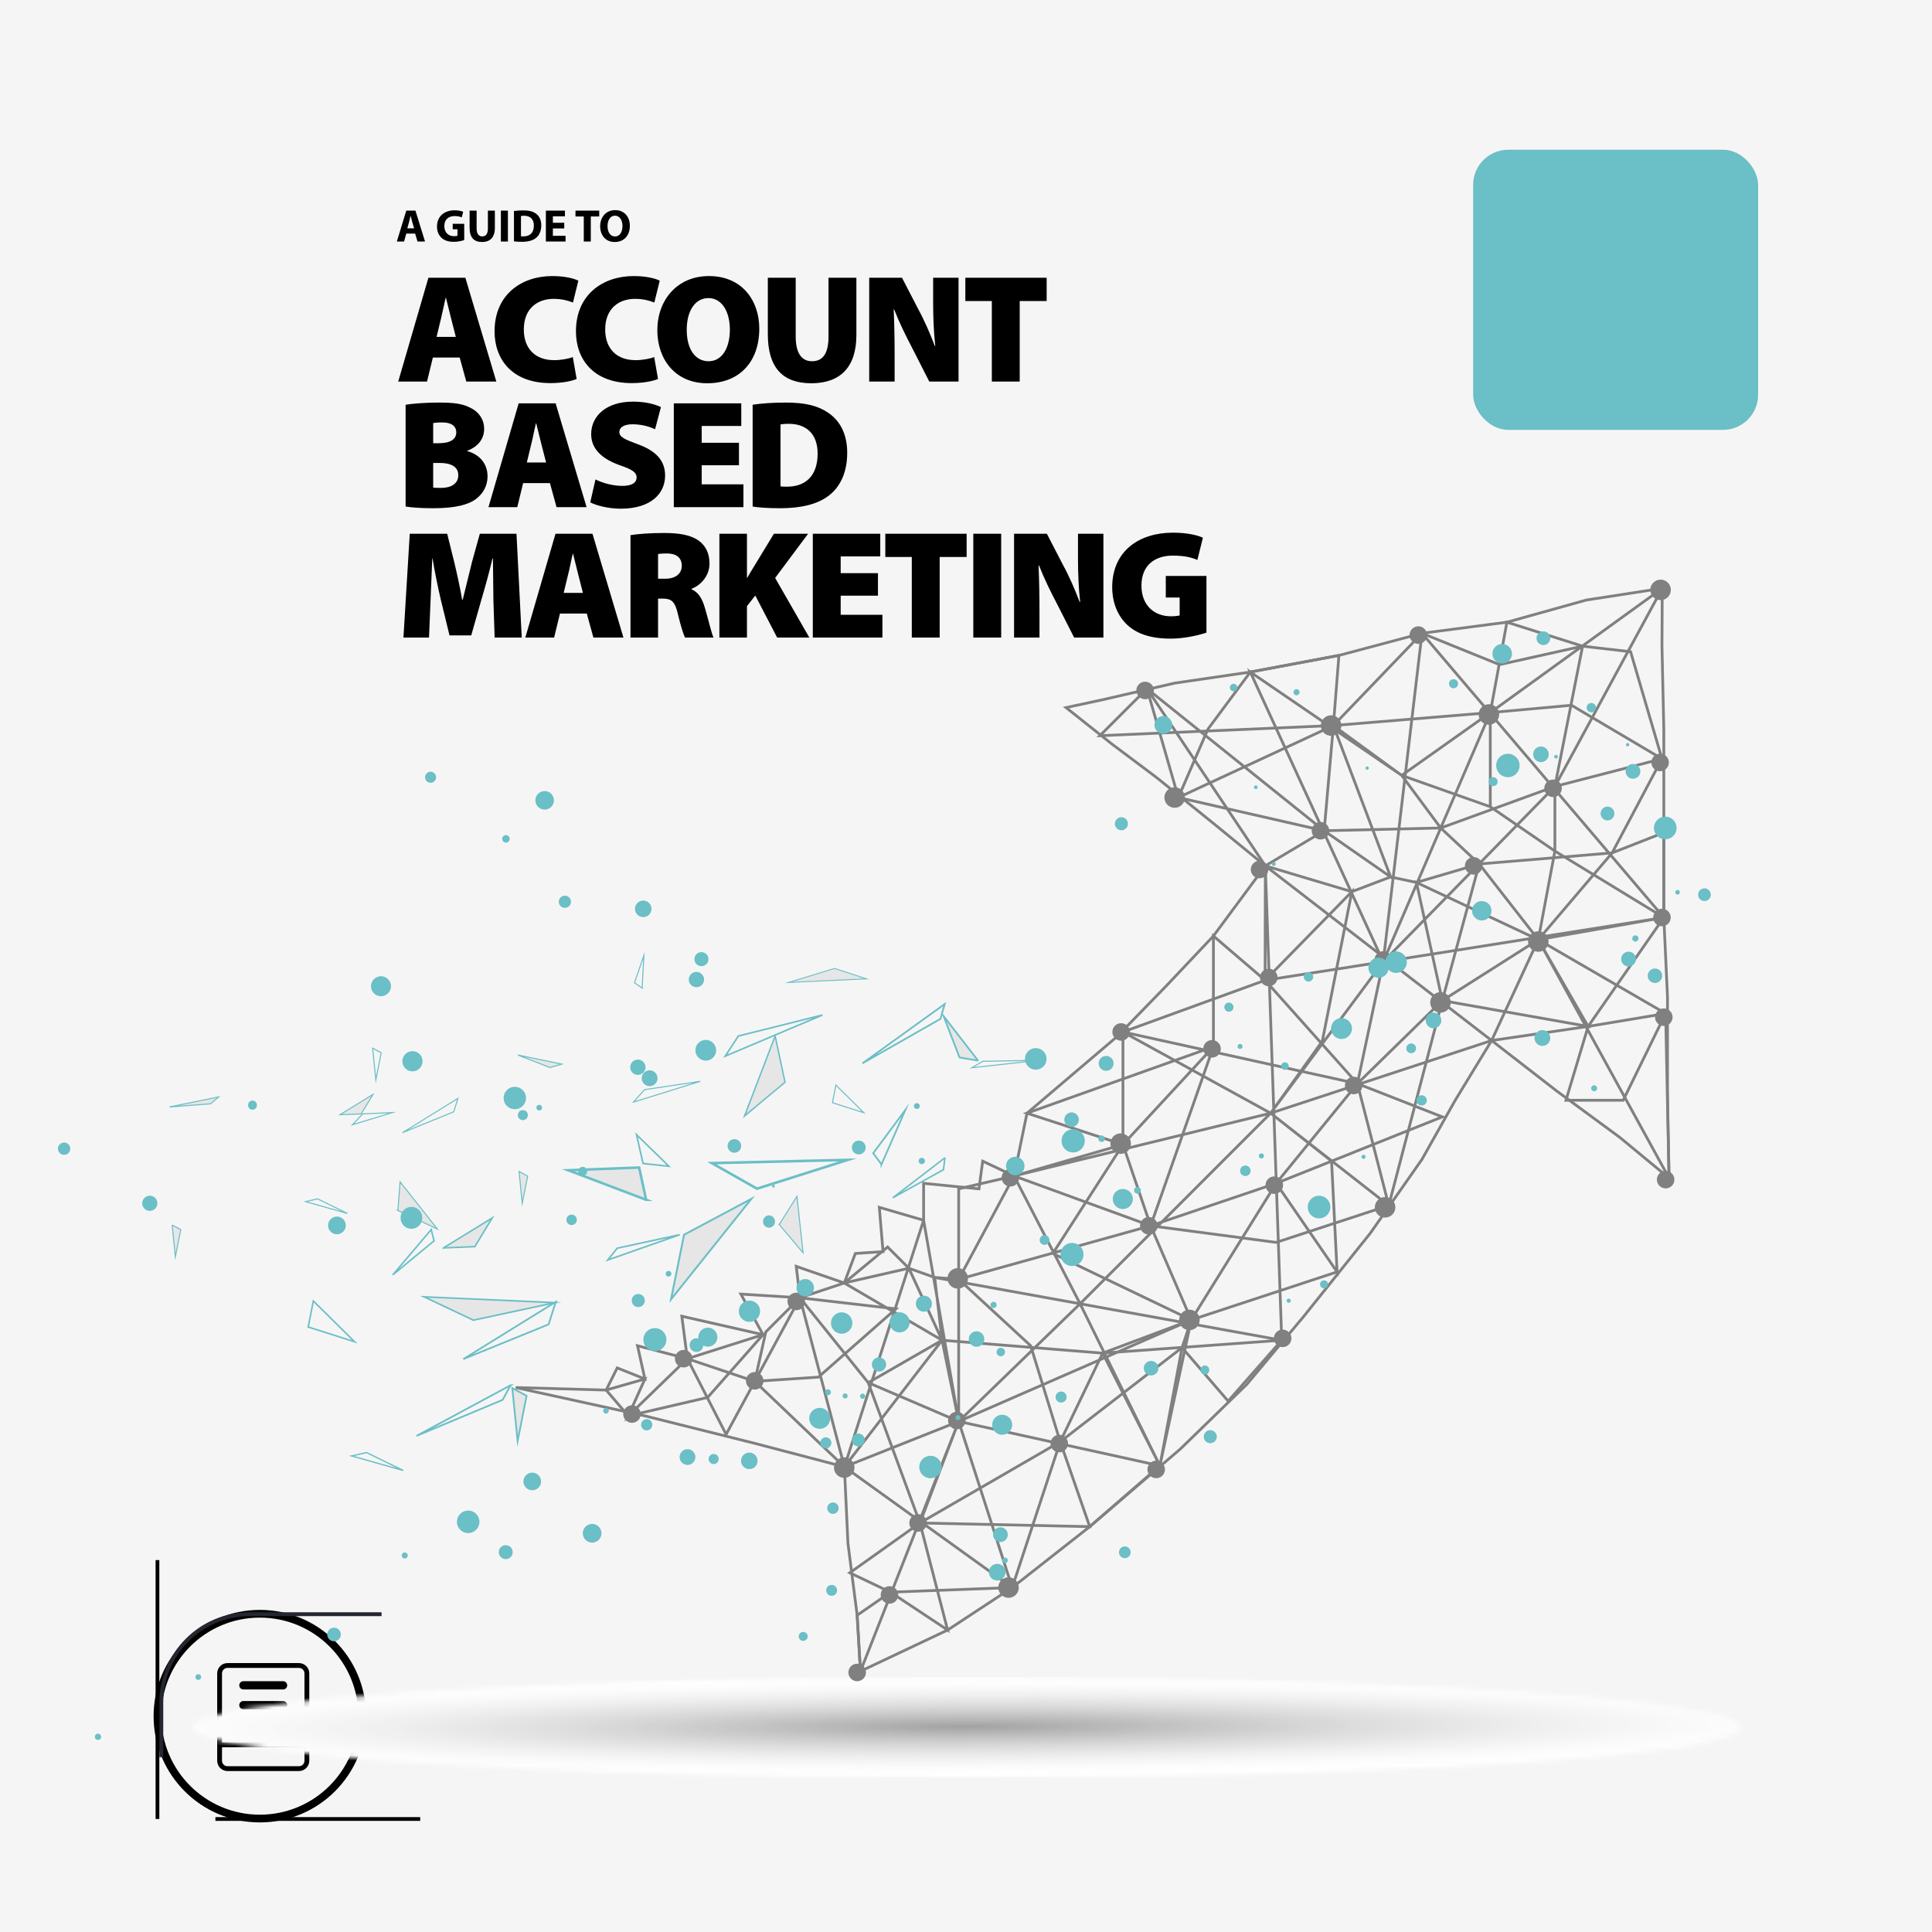 <svg xmlns="http://www.w3.org/2000/svg" xmlns:xlink="http://www.w3.org/1999/xlink" width="400" height="400" fill="none" xmlns:v="https://vecta.io/nano"><rect width="100%" height="100%" fill="#333333" stroke="none"/><style><![CDATA[.B{stroke-miterlimit:10}.C{stroke:#6bbfc6}.D{fill:#fff}.E{fill:#e6e6e6}.F{fill:#fefefe}.G{stroke-width:.361}.H{stroke-width:.218}.I{fill:#fdfdfd}.J{fill:#fcfcfc}.K{stroke-width:.332}.L{stroke-width:.321}]]></style><g style="mix-blend-mode:darken" clip-path="url(#B)"><path fill="#f6f5f5" d="M0 0h400v400H0z"/><path d="M85.947 48.359h-1.831L83.66 50h-1.499l1.954-6.395h1.897L87.996 50H86.44l-.493-1.641zm-1.622-1.082h1.414l-.398-1.357-.323-1.233h-.019l-.294 1.233-.38 1.357zm11.787-.939v3.368c-.446.152-1.29.361-2.135.361-1.167 0-2.011-.294-2.6-.863-.588-.55-.911-1.385-.901-2.325.01-2.125 1.556-3.34 3.653-3.34.825 0 1.461.161 1.774.313l-.304 1.157c-.351-.152-.788-.275-1.49-.275-1.205 0-2.116.683-2.116 2.068 0 1.319.825 2.097 2.011 2.097.332 0 .598-.038.712-.095v-1.338h-.987v-1.129h2.381zm1.116-2.732h1.452v3.681c0 1.1.417 1.66 1.157 1.66.759 0 1.176-.531 1.176-1.66v-3.681h1.442v3.586c0 1.973-.996 2.913-2.666 2.913-1.613 0-2.562-.892-2.562-2.932v-3.567zm6.476 0h1.452V50h-1.452v-6.395zm2.706 6.366v-6.281c.531-.085 1.224-.133 1.954-.133 1.215 0 2.002.218 2.619.683.664.493 1.081 1.281 1.081 2.41 0 1.224-.446 2.068-1.062 2.59-.674.56-1.699.825-2.951.825-.749 0-1.281-.047-1.641-.095zm1.451-5.246v4.184c.124.028.323.028.503.028 1.309.01 2.163-.712 2.163-2.239.01-1.328-.768-2.03-2.011-2.03-.323 0-.531.029-.655.057zm8.959 1.395v1.177h-2.353v1.518h2.628V50h-4.079v-6.395h3.947v1.186h-2.496v1.328h2.353zm4.044 3.88v-5.18h-1.717v-1.214h4.915v1.214h-1.746V50h-1.452zm6.505-6.499c1.964 0 3.036 1.471 3.036 3.235 0 2.097-1.272 3.368-3.141 3.368-1.897 0-3.007-1.433-3.007-3.254 0-1.916 1.224-3.349 3.112-3.349zm-.038 1.148c-.978 0-1.547.93-1.547 2.173 0 1.252.588 2.135 1.556 2.135.977 0 1.537-.93 1.537-2.173 0-1.148-.55-2.135-1.546-2.135z" fill="#000"/><g clip-path="url(#C)"><g stroke="#000"><circle cx="53.8" cy="355.311" r="21.2" stroke-width="1.6"/><g stroke-width=".777"><path d="M32.6 376.6V319m12 57.6h135.2"/></g></g><path d="M79 334.2H51.688c-10.1 0-18.288 8.188-18.288 18.288V363.8" stroke="#242630" stroke-width=".8"/><g stroke="#000" stroke-linejoin="round"><path d="M61.892 344.821H47.107c-.907 0-1.643.736-1.643 1.643v18.072c0 .907.735 1.642 1.643 1.642h14.786c.907 0 1.643-.735 1.643-1.642v-18.072c0-.907-.736-1.643-1.643-1.643z"/><g stroke-linecap="round"><path d="M45.464 361.25h18.071"/><g stroke-width="1.714"><path d="M50.393 348.929h8.214m-8.214 4.107h8.214m-8.214 4.107h4.929"/></g></g></g></g><path d="M95.17 74.025h-5.549L88.41 79h-5.963l6.25-21.493h7.653L102.76 79h-6.219l-1.371-4.975zm-4.783-4.273h3.986l-.989-3.859-1.052-4.241h-.064l-.957 4.273-.925 3.827zm28.206 4.177l.797 4.528c-.829.383-2.838.861-5.421.861-8.036 0-11.576-5.007-11.576-10.715 0-7.589 5.549-11.448 11.958-11.448 2.488 0 4.497.478 5.39.957l-1.117 4.528c-.956-.383-2.264-.765-3.986-.765-3.316 0-6.186 1.945-6.186 6.346 0 3.922 2.328 6.346 6.282 6.346 1.403 0 2.966-.287 3.859-.638zm16.848 0l.797 4.528c-.829.383-2.838.861-5.421.861-8.036 0-11.575-5.007-11.575-10.715 0-7.589 5.548-11.448 11.958-11.448 2.487 0 4.496.478 5.389.957l-1.116 4.528c-.956-.383-2.264-.765-3.986-.765-3.316 0-6.186 1.945-6.186 6.346 0 3.922 2.328 6.346 6.282 6.346 1.403 0 2.965-.287 3.858-.638zm11.332-16.773c6.92 0 10.428 5.134 10.428 10.874 0 6.92-4.146 11.321-10.779 11.321-6.664 0-10.331-5.007-10.331-10.97 0-6.25 4.113-11.225 10.682-11.225zm-.095 4.56c-2.743 0-4.497 2.615-4.497 6.569 0 4.018 1.754 6.505 4.528 6.505s4.401-2.711 4.401-6.569c0-3.699-1.658-6.505-4.432-6.505zm12.292-4.209h5.772v12.182c0 3.253 1.116 5.102 3.38 5.102 2.296 0 3.412-1.69 3.412-5.102V57.507h5.772V69.37c0 6.633-3.317 9.981-9.344 9.981-5.899 0-8.992-3.221-8.992-10.141V57.507zM185.223 79h-5.262V57.507h6.792l3.412 6.601c1.18 2.136 2.424 5.007 3.381 7.526h.095c-.319-2.838-.446-5.836-.446-9.056v-5.07h5.261V79h-6.058l-3.636-7.143c-1.212-2.296-2.615-5.166-3.635-7.781h-.096c.128 2.902.192 6.154.192 9.63V79zm20.124 0V62.322h-5.485v-4.815h16.837v4.815h-5.58V79h-5.772zm-121.37 25.872V83.794c1.307-.223 4.146-.446 6.792-.446 3.061 0 4.879.191 6.569 1.052 1.658.765 2.901 2.328 2.901 4.401 0 1.818-.988 3.572-3.507 4.528v.064c2.647.733 4.209 2.679 4.209 5.23 0 2.009-.957 3.604-2.392 4.688-1.626 1.212-4.305 1.913-8.897 1.913-2.615 0-4.496-.159-5.676-.351zm5.708-17.283v4.177h1.148c2.455 0 3.635-.861 3.635-2.232 0-1.276-.957-2.073-2.902-2.073-.957 0-1.499.064-1.881.128zm0 8.259v5.102c.415.064.925.064 1.658.064 1.913 0 3.54-.765 3.54-2.647 0-1.818-1.658-2.519-3.827-2.519h-1.371zm24.171 4.177h-5.549L107.096 105h-5.964l6.251-21.493h7.653l6.41 21.493h-6.219l-1.371-4.975zm-4.783-4.273h3.986l-.989-3.859-1.052-4.241h-.064c-.319 1.276-.638 3.061-.956 4.273l-.925 3.827zm13.132 8.259l1.084-4.751c1.307.67 3.444 1.339 5.58 1.339 1.978 0 2.934-.669 2.934-1.754 0-1.052-.956-1.658-3.38-2.487-3.635-1.276-6.027-3.285-6.027-6.474 0-3.795 3.189-6.728 8.61-6.728 2.583 0 4.401.478 5.836 1.116l-1.212 4.592c-.925-.415-2.519-1.02-4.688-1.02-1.754 0-2.71.638-2.71 1.594 0 1.084 1.148 1.531 3.858 2.551 3.859 1.403 5.613 3.476 5.613 6.473 0 3.699-2.902 6.856-9.184 6.856-2.583 0-5.103-.67-6.314-1.308zm30.79-12.34v4.656h-7.717v3.954h8.642V105h-14.414V83.507h13.967v4.688h-8.195v3.476h7.717zm2.83 13.201V83.794c1.85-.287 4.305-.446 6.856-.446 4.114 0 6.697.67 8.833 2.136 2.36 1.626 3.891 4.305 3.891 8.259 0 4.369-1.658 7.207-3.763 8.833-2.36 1.85-5.868 2.647-10.077 2.647-2.774 0-4.624-.159-5.74-.351zm5.772-16.996v12.819c.287.064.829.064 1.212.064 3.731.064 6.473-2.009 6.473-6.856 0-4.177-2.487-6.154-5.931-6.154-.925 0-1.467.064-1.754.128zM102.409 132l-.255-7.685-.096-8.674h-.096c-.669 2.838-1.562 6.059-2.264 8.419l-2.136 7.494h-4.496l-1.818-7.462c-.542-2.328-1.212-5.517-1.69-8.451h-.064l-.351 8.674-.319 7.685h-5.294l1.307-21.493h7.749l1.435 5.772c.574 2.392 1.212 5.261 1.658 7.876h.127l1.945-7.908 1.594-5.74h7.59L108.021 132h-5.612zm19.077-4.975h-5.549L114.725 132h-5.963l6.25-21.493h7.654L129.075 132h-6.218l-1.371-4.975zm-4.784-4.273h3.987l-.989-3.858-1.052-4.241h-.064c-.319 1.275-.638 3.061-.957 4.273l-.925 3.826zM130.536 132v-21.206c1.626-.255 4.082-.446 6.952-.446 3.284 0 5.644.446 7.27 1.658 1.371 1.052 2.137 2.583 2.137 4.687 0 2.679-2.009 4.592-3.699 5.198v.128c1.435.606 2.2 1.977 2.742 3.826.67 2.201 1.371 5.326 1.786 6.155h-5.899c-.319-.638-.861-2.296-1.499-4.943-.574-2.583-1.371-3.125-3.157-3.125h-.925V132h-5.708zm5.708-17.284v5.103h1.499c2.168 0 3.412-1.085 3.412-2.679 0-1.626-1.052-2.519-2.966-2.551-1.084 0-1.658.064-1.945.127zM148.942 132v-21.493h5.708v9.12h.064c.446-.797.924-1.594 1.403-2.36l4.113-6.76h7.08l-6.825 9.152 7.08 12.341H160.9l-4.528-8.706-1.722 2.201V132h-5.708zm32.829-13.329v4.655h-7.717v3.954h8.641V132h-14.413v-21.493h13.967v4.688h-8.195v3.476h7.717zM188.778 132v-16.678h-5.484v-4.815h16.837v4.815h-5.581V132h-5.772zm12.734-21.493h5.772V132h-5.772v-21.493zM215.214 132h-5.261v-21.493h6.792l3.412 6.601c1.18 2.137 2.423 5.006 3.38 7.526h.096c-.319-2.838-.447-5.836-.447-9.057v-5.07h5.262V132h-6.059l-3.635-7.143c-1.212-2.296-2.615-5.166-3.635-7.781h-.096c.127 2.902.191 6.155.191 9.63V132zm34.57-12.755v11.735c-1.594.542-4.592 1.243-7.398 1.243-4.241 0-7.111-1.052-9.057-2.902-2.009-1.913-3.061-4.687-3.061-7.781.032-7.461 5.581-11.256 12.564-11.256 2.902 0 5.103.51 6.219 1.052l-1.148 4.592c-1.212-.51-2.647-.893-5.103-.893-3.539 0-6.473 1.85-6.473 6.218 0 4.018 2.583 6.346 6.123 6.346.765 0 1.53-.095 1.785-.191v-3.699h-2.87v-4.464h8.419z" fill="#000"/><rect x="305" y="31" width="59" height="58" rx="7.268" fill="#6bbfc6"/><g style="mix-blend-mode:multiply"><mask id="A" maskUnits="userSpaceOnUse" x="39" y="347" width="322" height="22"><path d="M200.177 368.013c88.523 0 160.285-4.654 160.285-10.393s-71.762-10.393-160.285-10.393S39.891 351.88 39.891 357.62s71.762 10.393 160.286 10.393z" class="D"/></mask><g mask="url(#A)"><path d="M360.464 347.227H39.898v20.78h320.567v-20.78z" class="D"/><path d="M361.037 356.851v5.159h1.909l-2.305.218-4.878.43-22.901 1.588c-33.942 1.954-80.84 3.25-132.65 3.422-51.805.166-98.713-.82-132.667-2.557l-22.913-1.439-4.878-.395-2.304-.206h1.88v-10.158h-1.909l2.304-.218 4.878-.43c6.741-.568 14.417-1.095 22.901-1.582 33.942-1.955 80.839-3.251 132.65-3.423 51.804-.166 98.713.82 132.666 2.557l22.913 1.439 4.879.395 2.304.207h-1.88v4.999-.006z" class="D"/><path d="M361.037 356.857v4.884h2.35l-9.292.86-22.655 1.57c-33.581 1.938-79.974 3.216-131.222 3.383s-97.647-.814-131.24-2.528l-22.666-1.422-9.298-.803h2.316v-9.624h-2.35l9.292-.866 22.655-1.571c33.58-1.937 79.973-3.216 131.222-3.382s97.647.814 131.239 2.528l22.667 1.422 9.298.802h-2.316v4.741.006z" class="D"/><path d="M361.038 356.862v4.833h.573l-9.195.854-22.408 1.553c-33.214 1.915-79.102 3.182-129.795 3.348s-96.586-.802-129.812-2.505l-22.42-1.404-9.195-.791h.545v-9.522h-.573l9.195-.854 22.408-1.554c33.214-1.914 79.103-3.181 129.795-3.347s96.586.802 129.812 2.505l22.42 1.404 9.195.791h-.545v4.689z" class="D"/><path d="M361.037 356.869v4.339h2.809l-4.007.441-9.092.843-22.167 1.536c-32.847 1.892-78.237 3.148-128.368 3.308s-95.526-.797-128.39-2.476l-22.173-1.388-9.097-.785-4.013-.413h2.78v-8.564H36.51l4.007-.441 9.092-.843 22.167-1.536c32.847-1.892 78.237-3.148 128.367-3.308s95.527.797 128.391 2.476l22.173 1.388 9.098.785 4.012.413h-2.78v4.225z" class="D"/><path d="M361.037 356.874v4.294h.992l-3.961.435-8.988.837-21.921 1.519c-32.486 1.875-77.366 3.113-126.941 3.274s-94.465-.786-126.963-2.448l-21.927-1.376-8.994-.774-3.967-.407h.963v-8.467h-.992l3.961-.435 8.989-.837 21.921-1.519c32.486-1.875 77.365-3.113 126.94-3.274s94.465.786 126.963 2.448l21.926 1.376 8.995.774 3.967.407h-.964v4.179-.006z" class="D"/><path d="M361.037 356.885v3.806h2.723c-8.977 1.187-21.973 2.27-38.035 3.193-32.119 1.852-76.494 3.079-125.519 3.239-49.018.161-93.405-.779-125.535-2.419-16.062-.82-29.069-1.817-38.052-2.946h2.7v-7.521h-2.723c8.977-1.187 21.973-2.27 38.035-3.193 32.119-1.852 76.494-3.079 125.518-3.239s93.405.779 125.536 2.419c16.062.82 29.069 1.817 38.052 2.946h-2.7v3.715z" class="F"/><path d="M361.036 356.891v3.761h.866c-8.88 1.169-21.726 2.241-37.6 3.158-31.752 1.829-75.628 3.044-124.091 3.199s-92.344-.768-124.108-2.39c-15.885-.814-28.737-1.8-37.622-2.912h.843v-7.435h-.866c8.88-1.17 21.726-2.242 37.599-3.159 31.753-1.829 75.629-3.044 124.091-3.199s92.345.768 124.109 2.391c15.884.814 28.737 1.8 37.622 2.912h-.843v3.674z" class="F"/><path d="M361.037 356.896v3.279h2.115l-3.107.441c-8.776 1.158-21.474 2.219-37.169 3.119-31.391 1.811-74.757 3.009-122.664 3.164s-91.284-.762-122.681-2.368c-15.701-.802-28.405-1.777-37.187-2.877l-3.107-.419h2.092v-6.489h-2.115l3.107-.441c8.776-1.158 21.474-2.219 37.169-3.119 31.391-1.811 74.758-3.009 122.664-3.164s91.284.757 122.681 2.367c15.701.803 28.404 1.777 37.186 2.878l3.107.419h-2.092v3.21z" class="F"/><path d="M361.037 356.903v2.797h2.912l-5.761.878c-8.673 1.146-21.227 2.189-36.74 3.084-31.024 1.788-73.886 2.975-121.236 3.124-47.35.155-90.218-.751-121.253-2.339-15.518-.791-28.078-1.76-36.757-2.843a127.68 127.68 0 0 1-5.767-.837h2.895v-5.549h-2.912c1.668-.298 3.594-.591 5.761-.877 8.673-1.147 21.227-2.19 36.74-3.084 31.024-1.789 73.886-2.976 121.236-3.125s90.218.751 121.253 2.339c15.518.791 28.078 1.76 36.757 2.843 2.173.27 4.099.551 5.767.837h-2.895v2.752z" class="F"/><path d="M361.037 356.908v2.769h.986l-5.699.866c-8.57 1.129-20.975 2.167-36.303 3.049-30.658 1.766-73.021 2.936-119.809 3.09s-89.157-.739-119.826-2.31c-15.334-.785-27.745-1.737-36.327-2.815-2.144-.269-4.047-.544-5.698-.831h.969v-5.48h-.986c1.651-.292 3.554-.585 5.698-.866 8.57-1.129 20.975-2.166 36.304-3.049 30.657-1.766 73.02-2.935 119.809-3.09 46.794-.155 89.157.739 119.826 2.31 15.334.785 27.745 1.737 36.326 2.815 2.144.269 4.047.544 5.698.831h-.968v2.717-.006z" class="I"/><path d="M361.037 356.915v1.845h3.181c-2.23.602-5.515 1.181-9.751 1.743-8.467 1.118-20.728 2.138-35.874 3.01-30.296 1.748-72.149 2.9-118.387 3.055-46.238.149-88.097-.734-118.404-2.281-15.151-.774-27.418-1.714-35.891-2.781-4.236-.533-7.527-1.095-9.762-1.679h3.17v-3.669h-3.181c2.23-.602 5.515-1.181 9.751-1.743 8.467-1.118 20.729-2.138 35.874-3.009 30.297-1.749 72.15-2.901 118.388-3.056 46.238-.149 88.097.734 118.404 2.282 15.151.774 27.419 1.714 35.891 2.78 4.237.533 7.527 1.095 9.763 1.68h-3.17v1.823z" class="I"/><path d="M361.038 356.92v1.823h1.203c-2.201.59-5.451 1.169-9.63 1.72-8.37 1.106-20.477 2.115-35.438 2.975-29.93 1.725-71.278 2.866-116.96 3.015-45.677.149-87.037-.722-116.977-2.253-14.968-.768-27.086-1.697-35.461-2.746-4.185-.527-7.441-1.077-9.642-1.656h1.192v-3.629h-1.204c2.201-.59 5.452-1.169 9.631-1.72 8.369-1.106 20.476-2.115 35.438-2.975 29.929-1.725 71.278-2.866 116.96-3.015 45.676-.149 87.036.722 116.977 2.253 14.967.768 27.086 1.697 35.461 2.746 4.185.527 7.441 1.077 9.642 1.656h-1.192v1.8.006z" class="I"/><path d="M363.576 356.932c.017 4.907-73.13 9.126-163.37 9.418s-163.41-3.451-163.428-8.358 73.13-9.126 163.37-9.418 163.41 3.451 163.428 8.358z" class="J"/><path d="M361.563 356.937c.018 4.85-72.223 9.017-161.352 9.304-89.128.292-161.392-3.405-161.409-8.255s72.223-9.017 161.352-9.304c89.129-.292 161.392 3.405 161.409 8.255z" class="J"/><path d="M200.222 366.114c88.014-.292 159.35-4.409 159.334-9.196s-71.378-8.431-159.391-8.139-159.349 4.409-159.333 9.196 71.378 8.431 159.391 8.139z" class="J"/><path d="M200.223 366.005c86.902-.288 157.338-4.353 157.322-9.08s-70.477-8.325-157.379-8.037-157.337 4.354-157.321 9.081 70.476 8.325 157.378 8.036z" fill="#fbfbfb"/><path d="M200.222 365.896c85.788-.285 155.32-4.298 155.304-8.965s-69.572-8.219-155.36-7.934-155.319 4.298-155.304 8.964 69.573 8.219 155.36 7.935z" fill="#fbfbfb"/><path d="M200.221 365.787c84.673-.281 153.302-4.242 153.287-8.849s-68.669-8.113-153.342-7.832-153.302 4.243-153.287 8.849 68.669 8.113 153.342 7.832z" fill="#fafafa"/><path d="M200.222 365.679c83.559-.277 151.285-4.188 151.27-8.734s-67.766-8.007-151.324-7.73-151.285 4.187-151.27 8.734 67.765 8.007 151.324 7.73z" fill="#fafafa"/><path d="M200.221 365.569c82.445-.273 149.267-4.132 149.252-8.618s-66.861-7.901-149.306-7.628-149.266 4.132-149.251 8.618 66.861 7.901 149.305 7.628z" fill="#f9f9f9"/><path d="M200.221 365.461c81.33-.269 147.249-4.076 147.235-8.502s-65.958-7.795-147.288-7.525-147.249 4.076-147.234 8.502 65.957 7.795 147.287 7.525z" fill="#f9f9f9"/><path d="M345.422 356.989c.011 4.362-65.001 8.111-145.216 8.375s-145.255-3.067-145.266-7.429 65-8.112 145.216-8.375 145.255 3.066 145.267 7.429z" fill="#f8f8f8"/><path d="M200.22 365.237c79.101-.263 143.214-3.963 143.2-8.266s-64.15-7.577-143.251-7.315-143.214 3.963-143.2 8.265 64.15 7.578 143.251 7.316z" fill="#f7f7f7"/><path d="M200.22 365.129c77.987-.259 141.196-3.907 141.182-8.15s-63.246-7.472-141.233-7.213-141.196 3.907-141.182 8.15 63.247 7.472 141.233 7.213z" fill="#f7f7f7"/><path d="M200.219 365.019c76.873-.255 139.179-3.852 139.165-8.035s-62.343-7.366-139.215-7.111-139.178 3.852-139.164 8.035 62.342 7.365 139.214 7.111z" fill="#f6f6f6"/><path d="M200.219 364.911c75.758-.251 137.161-3.797 137.147-7.919s-61.438-7.26-137.196-7.008-137.161 3.796-137.147 7.918 61.438 7.26 137.196 7.009z" fill="#f5f5f5"/><path d="M200.218 364.801c74.647-.247 135.149-3.741 135.136-7.803s-60.538-7.154-135.185-6.906-135.148 3.741-135.135 7.803 60.538 7.154 135.184 6.906z" fill="#f5f5f5"/><path d="M333.321 357.029c.011 4.001-59.584 7.435-133.114 7.675s-133.149-2.809-133.166-6.81 59.583-7.435 133.114-7.676 133.148 2.809 133.166 6.811z" fill="#f4f4f4"/><path d="M331.302 357.034c.012 3.939-58.683 7.326-131.102 7.562s-131.13-2.769-131.147-6.707c-.011-3.939 58.683-7.327 131.102-7.562s131.13 2.769 131.147 6.707z" fill="#f3f3f3"/><path d="M200.218 364.469c71.304-.237 129.096-3.572 129.083-7.45s-57.826-6.831-129.129-6.595-129.096 3.573-129.083 7.451 57.826 6.83 129.129 6.594z" fill="#f3f3f3"/><path d="M200.218 364.359c70.189-.232 127.078-3.516 127.066-7.334s-56.923-6.725-127.112-6.492-127.078 3.516-127.065 7.334 56.922 6.725 127.111 6.492z" fill="#f2f2f2"/><path d="M200.218 364.252c69.075-.229 125.061-3.461 125.048-7.219s-56.018-6.619-125.093-6.39-125.06 3.461-125.048 7.219 56.019 6.619 125.093 6.39z" fill="#f1f1f1"/><path d="M323.231 357.058c.011 3.697-55.072 6.873-123.031 7.096s-123.064-2.596-123.076-6.294 55.072-6.873 123.031-7.097 123.064 2.597 123.076 6.295z" fill="#f0f0f0"/><path d="M321.219 357.068c.011 3.635-54.167 6.759-121.013 6.977s-121.047-2.557-121.058-6.191 54.167-6.759 121.013-6.977 121.047 2.557 121.059 6.191z" fill="#f0f0f0"/><path d="M200.215 363.924c65.732-.218 119.008-3.295 118.996-6.872s-53.307-6.301-119.039-6.083-119.007 3.294-118.995 6.872 53.307 6.301 119.038 6.083z" fill="#efefef"/><path d="M317.182 357.08c.012 3.514-52.36 6.535-116.982 6.748-64.617.212-117.012-2.471-117.023-5.985s52.36-6.535 116.983-6.747c64.616-.212 117.011 2.47 117.022 5.984z" fill="#eee"/><path d="M315.165 357.086c.012 3.457-51.46 6.421-114.965 6.627s-114.993-2.425-115.005-5.882 51.461-6.42 114.965-6.626 114.994 2.425 115.005 5.881z" fill="#ededed"/><path d="M313.147 357.092c.012 3.394-50.555 6.311-112.947 6.512s-112.976-2.385-112.987-5.778 50.555-6.312 112.947-6.512 112.976 2.384 112.987 5.778z" fill="#ececec"/><path d="M200.215 363.482c61.277-.203 110.943-3.071 110.932-6.404s-49.695-5.872-110.972-5.669-110.942 3.071-110.931 6.405 49.694 5.871 110.971 5.668z" fill="#ebebeb"/><path d="M200.213 363.373c60.163-.199 108.925-3.015 108.914-6.288s-48.791-5.766-108.953-5.566-108.925 3.015-108.914 6.288 48.791 5.766 108.953 5.566z" fill="#eaeaea"/><path d="M307.094 357.114c.011 3.211-47.849 5.974-106.9 6.163-59.05.195-106.922-2.259-106.933-5.469s47.849-5.973 106.899-6.162c59.05-.195 106.922 2.258 106.934 5.468z" fill="#e9e9e9"/><path d="M305.077 357.12c.011 3.153-46.944 5.859-104.882 6.048s-104.904-2.213-104.916-5.366 46.944-5.858 104.882-6.047 104.904 2.212 104.916 5.365z" fill="#e8e8e8"/><path d="M303.059 357.127c.011 3.09-46.044 5.75-102.864 5.933s-102.887-2.173-102.898-5.262 46.043-5.75 102.864-5.933 102.886 2.172 102.898 5.262z" fill="#e7e7e7"/><path d="M301.04 357.131c.012 3.033-45.137 5.635-100.845 5.813s-100.869-2.127-100.88-5.159 45.138-5.635 100.846-5.813 100.869 2.127 100.88 5.159z" class="E"/><path d="M299.029 357.138c.012 2.97-44.237 5.52-98.828 5.698s-98.856-2.086-98.862-5.056c-.012-2.969 44.237-5.52 98.828-5.698s98.856 2.087 98.862 5.056z" fill="#e5e5e5"/><path d="M297.01 357.144c.012 2.912-43.337 5.411-96.81 5.583s-96.839-2.04-96.845-4.953 43.332-5.411 96.811-5.583 96.838 2.041 96.844 4.953z" fill="#e4e4e4"/><path d="M294.993 357.148c.012 2.849-42.432 5.297-94.792 5.469s-94.821-2.001-94.827-4.85 42.432-5.296 94.792-5.468 94.821 2 94.827 4.849z" fill="#e3e3e3"/><path d="M200.211 362.497c51.251-.17 92.79-2.569 92.78-5.358s-41.563-4.913-92.813-4.743-92.79 2.569-92.78 5.358 41.563 4.913 92.813 4.743z" fill="#e2e2e2"/><path d="M290.957 357.166c.011 2.728-40.626 5.073-90.763 5.233s-90.785-1.914-90.791-4.643c-.011-2.729 40.626-5.073 90.763-5.234s90.785 1.915 90.791 4.644z" fill="#e1e1e1"/><path d="M288.939 357.172c.011 2.666-39.726 4.959-88.745 5.119s-88.767-1.874-88.773-4.54c-.012-2.666 39.726-4.959 88.744-5.119s88.768 1.874 88.774 4.54z" fill="#e0e0e0"/><path d="M286.922 357.178c.005 2.608-38.821 4.844-86.727 4.999s-86.75-1.829-86.756-4.437 38.821-4.844 86.727-4.999 86.75 1.829 86.756 4.437z" fill="#dfdfdf"/><path d="M284.903 357.184c.006 2.545-37.92 4.735-84.709 4.884-46.794.155-84.731-1.788-84.743-4.333s37.921-4.736 84.709-4.885c46.794-.154 84.732 1.789 84.738 4.334h.005z" fill="#dedede"/><path d="M282.886 357.189c.006 2.482-37.014 4.62-82.691 4.769s-82.714-1.742-82.725-4.23 37.014-4.621 82.691-4.77 82.714 1.749 82.725 4.231z" fill="#ddd"/><path d="M280.867 357.196c.006 2.425-36.115 4.505-80.679 4.655-44.564.143-80.696-1.703-80.708-4.128-.005-2.425 36.115-4.506 80.679-4.655 44.565-.143 80.697 1.703 80.708 4.128z" fill="#dcdcdc"/><path d="M278.856 357.206c.006 2.362-35.209 4.397-78.661 4.534-43.453.144-78.679-1.662-78.69-4.024-.006-2.362 35.209-4.397 78.661-4.534 43.452-.144 78.678 1.662 78.69 4.024z" fill="#dadada"/><path d="M276.839 357.213c.005 2.304-34.309 4.282-76.644 4.42s-76.66-1.617-76.672-3.922c-.005-2.304 34.309-4.282 76.644-4.419s76.66 1.616 76.672 3.921z" fill="#d9d9d9"/><path d="M274.82 357.219c.005 2.241-33.404 4.167-74.626 4.305-41.222.131-74.642-1.577-74.654-3.818-.006-2.242 33.403-4.168 74.625-4.305s74.643 1.576 74.655 3.818z" fill="#d8d8d8"/><path d="M272.802 357.224c.006 2.184-32.503 4.059-72.607 4.185-40.11.131-72.625-1.531-72.636-3.715s32.503-4.059 72.607-4.185c40.11-.132 72.625 1.531 72.636 3.715z" fill="#d7d7d7"/><path d="M270.785 357.23c.006 2.121-31.597 3.944-70.589 4.07s-70.613-1.491-70.619-3.612 31.598-3.944 70.59-4.07 70.613 1.491 70.618 3.612z" fill="#d6d6d6"/><path d="M268.766 357.235c.006 2.057-30.697 3.829-68.577 3.955s-68.595-1.45-68.601-3.508 30.697-3.83 68.578-3.956c37.88-.12 68.594 1.451 68.6 3.509z" fill="#d4d4d4"/><path d="M266.749 357.241c.006 2-29.792 3.72-66.56 3.841s-66.577-1.405-66.583-3.405 29.792-3.721 66.56-3.841 66.577 1.404 66.583 3.405z" fill="#d3d3d3"/><path d="M264.731 357.252c.006 1.938-28.892 3.606-64.542 3.721s-64.559-1.364-64.565-3.302 28.892-3.606 64.542-3.72 64.559 1.364 64.565 3.301z" fill="#d2d2d2"/><path d="M262.714 357.259c.006 1.88-27.986 3.491-62.524 3.606s-62.542-1.319-62.547-3.199 27.986-3.491 62.524-3.606 62.541 1.319 62.547 3.199z" fill="#d0d0d0"/><path d="M260.696 357.264c.006 1.817-27.086 3.382-60.507 3.491s-60.523-1.279-60.529-3.096 27.086-3.382 60.507-3.491 60.523 1.278 60.529 3.096z" fill="#cfcfcf"/><path d="M258.683 357.269c0 1.76-26.181 3.268-58.489 3.371s-58.506-1.232-58.511-2.992 26.18-3.268 58.488-3.371 58.506 1.233 58.512 2.992z" fill="#cecece"/><path d="M200.205 360.519c31.194-.103 56.478-1.563 56.472-3.259s-25.298-2.989-56.492-2.886-56.477 1.563-56.472 3.26 25.298 2.989 56.492 2.885z" fill="#ccc"/><path d="M254.648 357.282c0 1.633-24.374 3.044-54.458 3.141s-54.47-1.152-54.476-2.786 24.374-3.044 54.458-3.141 54.47 1.152 54.476 2.786z" fill="#cbcbcb"/><path d="M252.629 357.286c0 1.577-23.474 2.93-52.441 3.027s-52.452-1.106-52.458-2.683c0-1.576 23.475-2.929 52.441-3.026 28.966-.092 52.452 1.106 52.458 2.682z" fill="#cacaca"/><path d="M200.203 360.193c27.854-.093 50.43-1.397 50.425-2.913s-22.589-2.671-50.443-2.579-50.43 1.397-50.425 2.913 22.589 2.671 50.443 2.579z" fill="#c8c8c8"/><path d="M248.594 357.304c0 1.456-21.669 2.706-48.405 2.792s-48.417-1.02-48.422-2.476 21.668-2.706 48.405-2.792 48.416 1.02 48.422 2.476z" fill="#c7c7c7"/><path d="M246.577 357.31c0 1.393-20.763 2.591-46.387 2.677s-46.399-.98-46.405-2.373 20.763-2.592 46.387-2.678 46.399.981 46.405 2.374z" fill="#c5c5c5"/><path d="M244.558 357.316c0 1.335-19.863 2.476-44.37 2.556s-44.381-.934-44.386-2.27 19.863-2.476 44.369-2.557c24.512-.08 44.381.935 44.387 2.271z" fill="#c4c4c4"/><path d="M242.541 357.322c0 1.273-18.958 2.368-42.358 2.442-23.394.075-42.369-.894-42.369-2.167s18.958-2.367 42.358-2.442c23.394-.074 42.369.895 42.369 2.167z" fill="#c2c2c2"/><path d="M240.522 357.327c0 1.209-18.057 2.253-40.339 2.327s-40.351-.854-40.351-2.064 18.057-2.252 40.34-2.327 40.35.854 40.35 2.064z" fill="#c1c1c1"/><path d="M238.511 357.332c0 1.153-17.151 2.139-38.321 2.207s-38.334-.808-38.334-1.96 17.152-2.138 38.322-2.213c21.17-.069 38.333.808 38.333 1.961v.005z" fill="#bfbfbf"/><path d="M200.201 359.424c20.053-.067 36.307-1.006 36.303-2.098s-16.263-1.924-36.316-1.858-36.306 1.006-36.303 2.099 16.263 1.923 36.316 1.857z" fill="#bebebe"/><path d="M234.474 357.349c0 1.032-15.346 1.915-34.286 1.978s-34.297-.722-34.297-1.754 15.345-1.915 34.286-1.978 34.297.723 34.297 1.754z" fill="#bcbcbc"/><path d="M232.457 357.355c0 .969-14.446 1.806-32.268 1.863-17.828.058-32.28-.682-32.28-1.651s14.446-1.805 32.268-1.863c17.828-.057 32.28.682 32.28 1.651z" fill="#bbb"/><path d="M230.44 357.362c0 .911-13.54 1.691-30.256 1.743-16.711.051-30.262-.637-30.262-1.548s13.54-1.691 30.256-1.743c16.71-.051 30.262.637 30.262 1.548z" fill="#b9b9b9"/><path d="M200.199 358.983c15.599-.052 28.242-.782 28.239-1.63s-12.65-1.494-28.249-1.443-28.241.782-28.239 1.63 12.651 1.495 28.249 1.443z" fill="#b8b8b8"/><path d="M226.403 357.372c0 .786-11.734 1.468-26.22 1.514s-26.226-.557-26.232-1.342c0-.785 11.735-1.467 26.221-1.513s26.226.556 26.231 1.341z" fill="#b6b6b6"/><path d="M224.385 357.38c0 .728-10.834 1.352-24.202 1.393s-24.209-.511-24.214-1.239 10.834-1.353 24.202-1.393c13.368-.046 24.209.511 24.214 1.239z" fill="#b5b5b5"/><path d="M222.367 357.391c0 .665-9.928 1.238-22.185 1.279s-22.19-.471-22.196-1.136c0-.664 9.929-1.238 22.185-1.278s22.19.47 22.196 1.135z" fill="#b3b3b3"/><path d="M220.35 357.396c0 .608-9.029 1.129-20.167 1.164s-20.172-.425-20.178-1.032c0-.608 9.029-1.129 20.167-1.164s20.172.424 20.178 1.032z" fill="#b1b1b1"/><path d="M218.339 357.401c0 .545-8.123 1.015-18.155 1.049-10.026.035-18.155-.384-18.161-.928 0-.545 8.123-1.015 18.155-1.049s18.155.384 18.161.928z" fill="#b0b0b0"/><path d="M216.32 357.408c0 .487-7.223.9-16.137.929s-16.137-.338-16.143-.826c0-.487 7.223-.9 16.137-.928s16.137.338 16.143.825z" fill="#aeaeae"/><path d="M214.303 357.413c0 .424-6.318.791-14.12.814-7.796.023-14.124-.298-14.124-.722s6.317-.791 14.119-.814c7.796-.023 14.125.298 14.125.722z" fill="#acacac"/><path d="M212.284 357.419c0 .361-5.417.677-12.101.7s-12.107-.258-12.107-.619 5.417-.677 12.101-.7 12.107.258 12.107.619z" fill="#ababab"/><path d="M210.266 357.43c0 .304-4.511.562-10.083.579s-10.089-.212-10.089-.516 4.511-.562 10.083-.579 10.089.212 10.089.516z" fill="#a9a9a9"/><path d="M208.249 357.435c0 .241-3.611.453-8.065.465s-8.072-.172-8.072-.413 3.612-.453 8.066-.464c4.454-.018 8.071.172 8.071.412z" fill="#a7a7a7"/><path d="M206.23 357.442c0 .184-2.706.338-6.053.35-3.342.011-6.054-.126-6.054-.31s2.706-.338 6.054-.349 6.053.126 6.053.309z" fill="#a6a6a6"/><path d="M204.213 357.448c0 .12-1.806.223-4.036.235-2.23.006-4.035-.086-4.035-.207s1.805-.223 4.035-.235c2.23-.005 4.036.086 4.036.207z" fill="#a4a4a4"/><path d="M202.195 357.453c0 .063-.9.114-2.018.114s-2.018-.04-2.018-.103.9-.114 2.018-.114 2.018.04 2.018.103z" fill="#a2a2a2"/></g></g><g class="B C E"><path d="M98.002 273.328l-10.204-4.833 27.126 1.204-16.922 3.629z" class="K"/><path d="M172.799 200.491l6.587 2.167-16.131.751 9.544-2.918z" stroke-width=".195"/><path d="M133.772 248.402l-16.148-6.117 14.704-.561 1.444 6.678z" stroke-width=".522"/></g><g class="K B C"><path d="M138.491 241.462l-6.701-6.535 1.341 5.962 5.36.573zm11.66-22.8l20.144-8.518-17.432 4.351-2.712 4.167z"/></g><path d="M182.504 241.071l4.953-11.293-6.673 8.989 1.72 2.304z" class="B C G"/><path d="M125.827 260.871l14.916-5.245-12.95 2.797-1.966 2.448z" class="B C K"/><g class="G B C"><path d="M202.5 219.597l-7.137-9.224 3.291 8.564 3.846.66z" class="E"/><path d="M195.593 207.874l-17.037 12.273 16.16-9.2.877-3.073z"/></g><path d="M156.732 246.104l18.785-5.961-28.129.67 9.344 5.291z" stroke-width=".539" class="B C"/><g class="E B C"><path d="M141.627 255.637l13.936-7.429-16.63 20.809 2.694-13.38z" stroke-width=".396"/><path d="M91.8 258.372l10.1-6.208-3.588 5.939-6.512.269z" class="L"/></g><path d="M115.067 269.538l-19.146 11.849 17.673-7.194 1.473-4.655z" class="B C G"/><path d="M72.802 301.434l10.691 3.015-7.601-3.709-3.09.694z" stroke-width=".269" class="B C"/><g class="L B C"><path d="M89.278 254.564l-7.974 9.402 8.559-7.063-.585-2.339zm106.365-14.863l-10.8 8.284 10.49-5.813.31-2.471z"/></g><g class="G B C"><path d="M106.062 287.39l1.106 10.977 1.857-9.384-2.963-1.593z" class="E"/><path d="M105.724 286.793l-19.491 10.49 17.834-7.458 1.657-3.032z"/></g><path d="M63.808 274.737l9.619 3.067-8.553-8.45-1.066 5.383z" class="B C L"/><g class="E H B C"><path d="M82.375 250.611l.459-5.927 7.727 9.773-8.186-3.846zm78.954 2.917l3.669-5.841 1.267 11.688-4.936-5.847zm-90.957-22.734l6.85-4.208-2.436 4.03-4.414.178z"/></g><path d="M72.969 232.869l8.272-2.522-6.145.275-2.127 2.247zm21.852-5.47l-11.482 7.103 10.599-4.311.883-2.792zm-31.57 21.382l8.69 2.454-6.18-3.021-2.511.567zm13.896-31.775l.665 6.581 1.118-5.63-1.783-.951z" class="B C H"/><g class="E B C"><path d="M107.461 242.544l.665 6.587 1.118-5.63-1.783-.957zm-71.817 11.082l.665 6.581 1.112-5.629-1.777-.952z" class="H"/><path d="M162.533 224.063l-8.387 6.993 6.335-16.555 2.052 9.562z" stroke-width=".298"/></g><g class="H B C"><path d="M131.136 228.185l13.849-4.305-11.528 1.72-2.321 2.585zm1.811-23.624l.361-6.724-1.949 5.635 1.588 1.089z"/><g class="E"><path d="M116.323 220.315l-9.132-1.892 6.667 2.597 2.465-.705zm-71.031 6.786l-10.192 2.08 8.478-.642 1.714-1.438z"/></g><path d="M201.215 221.065l13.827-1.542-11.557.207-2.27 1.335zm-28.874 7.239l6.518 2.081-5.796-5.727-.722 3.646z"/></g><g stroke="gray" stroke-width=".573" class="B"><path d="M251.226 170.471l-11.849-9.551-9.172-6.879-9.499-7.544 7.59-1.628 14.905-3.439 15.667-2.293 18.344-3.44 17.197-4.586 17.582-2.293 16.435-4.586 15.724-2.43-.058 11.981.384 17.197v21.405 17.576l.763 16.435v20.253l.321 17.26-10.255-8.467-12.996-9.556-13.483-10.456-7.538 12.365-6.879 12.233-10.697 15.283-13.758 17.198-11.849 14.142-13.758 13.374-18.728 16.051-16.051 12.611-13.374 8.794-18.045 8.535-.683-11.597-1.909-14.904-.733-15.816-18.373-4.821-22.93-5.732-26.748-5.87 18.723.521 2.293-4.586 5.732 2.293-1.53-6.879 10.318 2.677-1.146-8.793 16.813 3.823-4.586-8.409 12.233.768-.768-6.501 9.94 3.44 2.293-6.111 5.733-.384-.769-9.172 9.172 2.677v-7.647l11.465 1.146.768-5.732 6.495 3.061 2.677-12.996 18.534-15.764 10.318-10.605 9.745-10.318 10.749-14.521-10.749-8.793z"/><path d="M178.148 346.016l20.339-51.724 11.081 34.395-34.745-24.988 23.664-9.407-7.263-41.652-16.401 51.059-9.201-35.008-9.355 17.306-5.933 10.972-8.026-15.667-12.227 11.844 3.44-7.642-8.026 2.293 4.586 5.349 16.429-3.818 11.465-12.996-15.667 4.97 13.959 4.695 18.556 17.702 20.224-26.22-20.253-11.849-9.172 3.061-7.073 7.068-2.282 10.238 13.173-.877 16.051-14.136-19.869-2.293 14.137 17.576 15.288-8.788-6.879-14.905-4.396-4.397-8.978 7.453 13.374-3.056 5.349 1.909 30.107 5.446 41.744 7.55-3.394-98.215 46.852 36.166-45.751 15.042-39.451 39.457-13.672-26.461 53.123-12.996-30.577-16.813v23.308l5.732 16.819 8.41 19.491-48.153 21.015 41.658 9.172-16.521-33.535-25.137 24.363v-48.153l11.465-2.671-11.465 21.399 39.743-11.081 25.991 3.44 23.308-7.647-24.454-19.107 23.308-31.339 8.025-68.022 50.068 58.85-58.093 9.172 35.541-36.304 22.225-41.027-35.599 25.739-10.261 23.887-11.906 27.705-27.516-59.996 31.34 21.399 18.343-12.995 3.44-18.723 15.667 4.965-5.733 29.046 22.168-5.732-10.319 19.49-27.516 2.293-7.968-7.452 23.635-8.599v13.374l-3.439 18.344 27.074 49.362-.705-34.074-16.051 2.678 15.673-22.552-22.552-13.758-13.374-9.172v-19.49l16.814-1.525 18.728 11.081-6.495-22.168-9.94-1.146-17.198 3.823-16.051-6.495-18.344 19.107 14.143 10.318 8.082 10.892-24.133.573-12.182 7.263 17.914 5.349 8.026-3.056 5.348 1.147 12.995-3.824 12.228 15.667-9.659 20.883 19.977-2.917-4.586 15.282h11.849l8.788-17.96-26.369-15.288 15.288-17.96 10.703-4.202v17.576l-25.991 4.586-19.869 12.611 30.187 5.355-10.318-17.966-25.223-11.843 5.354 24.454-11.087 42.421-6.494-25.223 5.348-25.223-24.455 3.823-29.43 10.703 48.537 10.697-19.107-21.4-10.702-9.171v22.929l-18.728 20.253-19.869-6.495 38.597-13.758-12.996 37.072 25.991-8.793 16.814-20.637 17.581 6.879-34.395 13.758 12.612 18.344-1.147-22.93-11.465 4.586-17.581 28.284-6.495 30.187-11.849-23.308 37.072-2.677-11.087 12.611-9.55-11.081-25.223 19.491-9.94 30.187-25.2.957-8.427-4.012 14.52-10.319-10.702-29.046 18.728 8.025-3.44-16.813 33.249 2.677-8.788 18.344 6.111 17.576 14.526-12.612 4.586-24.455 1.909-5.732-8.41-19.491-28.278-10.318 22.546-6.501-14.521 22.552 28.663 13.758 30.193-9.94-1.147-22.93-12.611-9.935 10.696-14.904 6.117-30.955-17.96 18.343.046-23.692-24.506-36.688 36.688 29.425 1.908-21.783 11.85 31.339-13.758-9.556-30.193-6.879-6.495-22.546-9.746 9.745 48.342-2.103 1.147-14.521-18.344 3.44-8.788 11.843-6.116 14.142 32.101-14.904 32.486-2.677v19.49l-18.343-6.495 8.082 10.892 7.968 7.452-7.641 28.278-17.581 17.198-16.814 20.637-17.581 28.284-18.344 6.879-8.788 18.344-6.117-19.875-14.904-13.758-4.97-.384 1.53 12.996 3.44 16.813-8.026 21.021 29.047-16.813 6.111 17.576-35.158-.763 5.733 22.168-11.826-7.837-6.902 4.775.682 11.597z"/></g><g fill="gray"><path d="M248.382 273.276c0 1.175-.951 2.127-2.126 2.127s-2.127-.952-2.127-2.127.951-2.127 2.127-2.127 2.126.952 2.126 2.127z"/><use xlink:href="#D"/><path d="M210.932 328.685c0 1.175-.951 2.127-2.127 2.127s-2.126-.952-2.126-2.127.951-2.126 2.126-2.126 2.127.951 2.127 2.126z"/><use xlink:href="#E"/><path d="M310.391 147.924c0 1.175-.951 2.126-2.127 2.126s-2.126-.951-2.126-2.126.951-2.127 2.126-2.127 2.127.951 2.127 2.127zm35.541-25.797c0 1.175-.951 2.127-2.127 2.127s-2.126-.952-2.126-2.127.951-2.127 2.126-2.127 2.127.952 2.127 2.127zm-68.216 28.089c0 1.175-.951 2.126-2.126 2.126s-2.127-.951-2.127-2.126.951-2.127 2.127-2.127 2.126.951 2.126 2.127zm-32.388 14.904c0 1.175-.952 2.127-2.127 2.127s-2.127-.952-2.127-2.127.952-2.127 2.127-2.127 2.127.952 2.127 2.127zm-11.18 71.656c0 1.175-.952 2.127-2.127 2.127s-2.126-.952-2.126-2.127.951-2.127 2.126-2.127 2.127.952 2.127 2.127zm-33.729 27.901c0 1.175-.952 2.126-2.127 2.126s-2.127-.951-2.127-2.126.952-2.127 2.127-2.127 2.127.951 2.127 2.127zm88.475-14.715c0 1.175-.951 2.126-2.127 2.126s-2.126-.951-2.126-2.126.951-2.127 2.126-2.127 2.127.952 2.127 2.127zm31.718-55.033c0 1.176-.952 2.127-2.127 2.127s-2.127-.951-2.127-2.127.952-2.126 2.127-2.126 2.127.951 2.127 2.126z"/><use xlink:href="#F"/><path d="M280.271 226.551a1.811 1.811 0 1 0 0-3.623 1.811 1.811 0 1 0 0 3.623zm64.205-14.143a1.811 1.811 0 1 0 0-3.623 1.811 1.811 0 1 0 0 3.623zm-39.365-31.335a1.811 1.811 0 1 0 0-3.623 1.811 1.811 0 1 0 0 3.623zm16.435-16.05a1.811 1.811 0 1 0 0-3.623 1.811 1.811 0 1 0 0 3.623zm-27.9-31.723a1.811 1.811 0 1 0 0-3.623 1.811 1.811 0 1 0 0 3.623zm-56.562 11.464a1.811 1.811 0 1 0 0-3.623 1.811 1.811 0 1 0 0 3.623zm-4.965 70.705a1.811 1.811 0 1 0 0-3.623 1.811 1.811 0 1 0 0 3.623zm54.264-14.906a1.811 1.811 0 1 0 0-3.623 1.811 1.811 0 1 0 0 3.623zm-25.602-18.726a1.811 1.811 0 1 0 0-3.623 1.811 1.811 0 1 0 0 3.623zm3.056 65.349a1.811 1.811 0 1 0 0-3.623 1.811 1.811 0 1 0 0 3.623zm-24.46 58.856a1.811 1.811 0 1 0 0-3.623 1.811 1.811 0 1 0 0 3.623zm-49.3 11.081a1.811 1.811 0 1 0 0-3.623 1.811 1.811 0 1 0 0 3.623zm-12.61 30.955a1.811 1.811 0 1 0 0-3.623 1.811 1.811 0 1 0 0 3.623zm-35.921-64.965a1.811 1.811 0 1 0 0-3.623 1.811 1.811 0 1 0 0 3.623zm-10.702 11.464a1.811 1.811 0 1 0 0-3.623 1.811 1.811 0 1 0 0 3.623zm34.01-23.314a1.811 1.811 0 1 0 0-3.623 1.811 1.811 0 1 0 0 3.623zm44.336-25.607a1.811 1.811 0 1 0 0-3.623 1.811 1.811 0 1 0 0 3.623zm64.203-71.846a1.811 1.811 0 1 0 0-3.622 1.811 1.811 0 1 0 0 3.622zm70.315-14.141a1.811 1.811 0 1 0 0-3.623c-1 0-1.812.811-1.812 1.811s.812 1.812 1.812 1.812zm1.146 86.371a1.811 1.811 0 1 0 0-3.623 1.811 1.811 0 1 0 0 3.623zm-93.915-27.086a1.811 1.811 0 1 0 0-3.623 1.811 1.811 0 1 0 0 3.623zm11.752-14.761a1.811 1.811 0 1 0 0-3.623 1.811 1.811 0 1 0 0 3.623zm-24.839 51.403a1.811 1.811 0 1 0 0-3.623 1.811 1.811 0 1 0 0 3.623zm-81.596 32.102a1.811 1.811 0 1 0 0-3.623 1.811 1.811 0 1 0 0 3.623zm41.847 8.214a1.811 1.811 0 1 0 0-3.623 1.811 1.811 0 1 0 0 3.623zM344.092 191.77a1.811 1.811 0 1 0 0-3.623 1.811 1.811 0 1 0 0 3.623zM219.313 300.688a1.811 1.811 0 1 0 0-3.623 1.811 1.811 0 1 0 0 3.623zm46.245-21.783a1.811 1.811 0 1 0 0-3.623 1.811 1.811 0 1 0 0 3.623z"/></g><g fill="#6bbfc6"><path d="M89.148 162.066a1.141 1.141 0 1 0 0-2.282 1.141 1.141 0 1 0 0 2.282zm23.617 5.548c1.058 0 1.915-.857 1.915-1.914s-.857-1.915-1.915-1.915-1.914.857-1.914 1.915.857 1.914 1.914 1.914zm-8.014 6.84c.428 0 .774-.346.774-.774s-.346-.774-.774-.774-.773.347-.773.774.346.774.773.774zm12.204 13.506a1.261 1.261 0 1 0 0-2.522 1.261 1.261 0 1 0 0 2.522zm16.224 1.915a1.71 1.71 0 0 0 1.708-1.709 1.71 1.71 0 0 0-1.708-1.708 1.71 1.71 0 0 0-1.708 1.708 1.71 1.71 0 0 0 1.708 1.709zm12.044 10.156a1.45 1.45 0 1 0 0-2.9 1.45 1.45 0 1 0 0 2.9zm.545 2.775a1.58 1.58 0 0 1-1.582 1.582c-.872 0-1.582-.711-1.582-1.582s.71-1.582 1.582-1.582 1.582.71 1.582 1.582zm2.499 14.642c0 1.186-.963 2.144-2.144 2.144a2.15 2.15 0 0 1-2.144-2.144 2.15 2.15 0 0 1 2.144-2.144 2.15 2.15 0 0 1 2.144 2.144zm3.783 21.21c.776 0 1.404-.629 1.404-1.405s-.628-1.404-1.404-1.404-1.404.628-1.404 1.404.628 1.405 1.404 1.405zm27.178-1.078a1.43 1.43 0 0 1-1.428 1.427 1.43 1.43 0 0 1-1.427-1.427 1.43 1.43 0 0 1 1.427-1.428 1.43 1.43 0 0 1 1.428 1.428zm10.594-7.98a.6.6 0 0 0 .602-.602c0-.332-.27-.602-.602-.602a.602.602 0 1 0 0 1.204zm1.679 10.771c0 .361-.292.654-.653.654s-.654-.293-.654-.654.293-.653.654-.653.653.292.653.653zm20.609 1.038a1.91 1.91 0 0 1-1.909 1.909 1.91 1.91 0 0 1-1.909-1.909 1.91 1.91 0 0 1 1.909-1.909 1.91 1.91 0 0 1 1.909 1.909zm2.333-19.948a2.23 2.23 0 1 0 0-4.46 2.23 2.23 0 1 0 0 4.46zm14.296 14.296a.671.671 0 1 1-1.342 0 .671.671 0 1 1 1.342 0zm-215.466 3.336c.703 0 1.273-.57 1.273-1.273s-.57-1.272-1.273-1.272-1.273.57-1.273 1.272.57 1.273 1.273 1.273zm19.307 10.033c0 .865-.699 1.564-1.565 1.564s-1.565-.699-1.565-1.564.699-1.565 1.565-1.565 1.565.699 1.565 1.565zm20.613-20.318a.912.912 0 1 1-1.823 0 .912.912 0 1 1 1.823 0zm16.567 26.731a1.83 1.83 0 0 0 1.829-1.829 1.83 1.83 0 0 0-1.829-1.828 1.83 1.83 0 0 0-1.829 1.828 1.83 1.83 0 0 0 1.829 1.829zm15.421-1.133a2.24 2.24 0 0 0 2.241-2.242 2.242 2.242 0 1 0-4.483 0 2.24 2.24 0 0 0 2.241 2.242zm24.11-23.533c0 .573-.464 1.037-1.038 1.037s-1.037-.464-1.037-1.037a1.04 1.04 0 0 1 1.037-1.038 1.04 1.04 0 0 1 1.038 1.038zm2.942-1.541a.59.59 0 1 1-1.181 0 .59.59 0 1 1 1.181 0zm7.193 23.22c0 .596-.482 1.078-1.078 1.078s-1.077-.482-1.077-1.078.481-1.077 1.077-1.077 1.078.481 1.078 1.077zm2.145-10.047a.922.922 0 1 1-1.845 0 .922.922 0 1 1 1.845 0zm17.426 21.21c0 .321-.258.584-.585.584a.584.584 0 1 1 0-1.169.58.58 0 0 1 .585.585zm21.412-18.121c0 .161-.132.292-.292.292s-.293-.131-.293-.292.132-.292.293-.292.292.132.292.292zm8.111 21.026c0 .998-.809 1.806-1.806 1.806s-1.806-.808-1.806-1.806.808-1.806 1.806-1.806 1.806.809 1.806 1.806zm-8.072-13.717a1.233 1.233 0 1 1-2.465 0 1.233 1.233 0 1 1 2.465 0zm-3.078 18.574a2.201 2.201 0 1 1-4.402 0c0-1.216.986-2.202 2.201-2.202s2.201.986 2.201 2.202zm-23.869-2.213c0 .745-.608 1.353-1.353 1.353s-1.353-.608-1.353-1.353.608-1.353 1.353-1.353 1.353.608 1.353 1.353zm4.471 8.093c0 1.319-1.067 2.385-2.385 2.385s-2.385-1.066-2.385-2.385a2.38 2.38 0 0 1 2.385-2.384c1.319 0 2.385 1.066 2.385 2.384z"/><use xlink:href="#G"/><path d="M126.042 292.085c0 .321-.258.579-.579.579s-.579-.258-.579-.579.258-.579.579-.579.579.258.579.579zm-15.844 16.456c1.007 0 1.823-.816 1.823-1.823a1.82 1.82 0 0 0-1.823-1.822c-1.007 0-1.823.816-1.823 1.822s.816 1.823 1.823 1.823zm-5.487 14.253a1.44 1.44 0 0 0 1.439-1.439 1.44 1.44 0 0 0-1.439-1.439 1.44 1.44 0 0 0-1.439 1.439 1.44 1.44 0 0 0 1.439 1.439zm-5.452-7.718a2.33 2.33 0 0 1-2.327 2.328 2.33 2.33 0 0 1-2.327-2.328 2.33 2.33 0 0 1 2.327-2.327 2.33 2.33 0 0 1 2.327 2.327zm-14.834 6.972c0 .344-.281.625-.625.625s-.625-.281-.625-.625.281-.625.625-.625.625.281.625.625zm-15.266 17.759c.776 0 1.404-.629 1.404-1.404s-.629-1.405-1.404-1.405-1.404.629-1.404 1.405.629 1.404 1.404 1.404zm-27.511 7.407c0 .333-.269.597-.596.597a.6.6 0 0 1-.596-.597.6.6 0 0 1 .596-.596.6.6 0 0 1 .596.596zM20.937 359.59c0 .356-.287.648-.648.648s-.648-.287-.648-.648.287-.648.648-.648.648.287.648.648zm60.008-155.402c0 1.14-.923 2.063-2.064 2.063s-2.064-.923-2.064-2.063.923-2.064 2.064-2.064 2.064.923 2.064 2.064zm6.54 15.535c0 1.153-.934 2.087-2.087 2.087s-2.087-.934-2.087-2.087.934-2.086 2.087-2.086 2.087.934 2.087 2.086zm19.101 9.923c1.279 0 2.316-1.036 2.316-2.315s-1.037-2.316-2.316-2.316-2.315 1.037-2.315 2.316 1.036 2.315 2.315 2.315zm25.476-7.102c.873 0 1.582-.708 1.582-1.582s-.709-1.582-1.582-1.582-1.583.708-1.583 1.582.709 1.582 1.583 1.582zm4.07.693c0 .9-.728 1.634-1.634 1.634a1.633 1.633 0 1 1 0-3.267 1.63 1.63 0 0 1 1.634 1.633zm35.282 65.631c.339 0 .614-.274.614-.613s-.275-.613-.614-.613-.613.274-.613.613.274.613.613.613zm5.057-14.95c0 1.221-.991 2.213-2.212 2.213s-2.213-.992-2.213-2.213.992-2.213 2.213-2.213 2.212.992 2.212 2.213zm2.138 15.691a.54.54 0 0 0 .539-.539.54.54 0 0 0-.539-.539.54.54 0 0 0-.539.539.54.54 0 0 0 .539.539zm14.337-19.698c0 .918-.745 1.663-1.662 1.663s-1.663-.745-1.663-1.663.745-1.662 1.663-1.662 1.662.745 1.662 1.662zm5.388 24.111c.285 0 .516-.231.516-.516s-.231-.516-.516-.516-.516.231-.516.516.231.516.516.516zm-3.365 9.711a2.32 2.32 0 0 1-2.321 2.321c-1.284 0-2.322-1.043-2.322-2.321s1.038-2.322 2.322-2.322 2.321 1.043 2.321 2.322zm13.215 21.766a1.72 1.72 0 0 1-3.44 0 1.72 1.72 0 0 1 3.44 0zm-.104-1.875a.58.58 0 0 0 .579-.579.58.58 0 0 0-.579-.579.58.58 0 0 0-.579.579.58.58 0 0 0 .579.579zm-.952-4.367c.843 0 1.525-.683 1.525-1.525s-.682-1.525-1.525-1.525-1.524.683-1.524 1.525.682 1.525 1.524 1.525zm26.966 2.131a1.21 1.21 0 0 1-1.21 1.21c-.67 0-1.209-.539-1.209-1.21s.539-1.209 1.209-1.209 1.21.539 1.21 1.209zm17.828-23.938c0 .745-.602 1.347-1.347 1.347s-1.347-.602-1.347-1.347.601-1.347 1.347-1.347 1.347.601 1.347 1.347zm-13.603-12.669a1.51 1.51 0 0 0 1.508-1.508 1.51 1.51 0 0 0-1.508-1.507 1.51 1.51 0 0 0-1.507 1.507 1.51 1.51 0 0 0 1.507 1.508zm12.049-1.129a.912.912 0 1 1-1.823 0 .912.912 0 1 1 1.823 0zm16.442-13.924c.24 0 .435-.195.435-.436s-.195-.436-.435-.436-.436.196-.436.436.195.436.436.436zm8.15-3.825a.831.831 0 1 1-1.662 0 .831.831 0 1 1 1.662 0zm.476-15.998c0 1.296-1.049 2.345-2.344 2.345s-2.345-1.049-2.345-2.345 1.049-2.344 2.345-2.344 2.344 1.049 2.344 2.344zm-13.741-10.582a.53.53 0 0 1-.533.533c-.292 0-.533-.24-.533-.533s.241-.533.533-.533.533.241.533.533zm21.039.183c0 .235-.195.43-.43.43s-.43-.195-.43-.43.195-.43.43-.43.43.195.43.43zm12.673-11.683c0 .579-.47 1.055-1.054 1.055a1.055 1.055 0 1 1 0-2.109 1.05 1.05 0 0 1 1.054 1.054zm1.382-14.944c.893 0 1.617-.724 1.617-1.617s-.724-1.616-1.617-1.616-1.616.723-1.616 1.616.724 1.617 1.616 1.617zm22.546 3.662c.902 0 1.634-.732 1.634-1.634s-.732-1.634-1.634-1.634-1.634.732-1.634 1.634.732 1.634 1.634 1.634zm23.309-13.03c.826 0 1.496-.67 1.496-1.496s-.67-1.496-1.496-1.496-1.497.669-1.497 1.496.67 1.496 1.497 1.496zm-3.417-9.206a.642.642 0 1 1-1.284 0 .642.642 0 1 1 1.284 0zm14.979-9.068c0 .728-.591 1.312-1.313 1.312s-1.313-.59-1.313-1.312a1.32 1.32 0 0 1 1.313-1.313c.722 0 1.313.59 1.313 1.313zm-7.085-13.821c0 1.295-1.049 2.344-2.345 2.344s-2.344-1.049-2.344-2.344 1.049-2.345 2.344-2.345 2.345 1.049 2.345 2.345zm-7.504-11.718c0 .842-.682 1.525-1.525 1.525s-1.525-.683-1.525-1.525.683-1.525 1.525-1.525 1.525.682 1.525 1.525zm-2.282-5.514c0 .195-.155.349-.35.349s-.349-.154-.349-.349.155-.35.349-.35a.35.35 0 0 1 .35.35zm-14.789 2.487c0 .212-.172.384-.384.384s-.384-.172-.384-.384.172-.384.384-.384.384.172.384.384zm-1.593-24.534c0 .779-.631 1.416-1.416 1.416a1.416 1.416 0 1 1 0-2.832 1.41 1.41 0 0 1 1.416 1.416zm-9.936 5.228a2.02 2.02 0 0 0 2.018-2.018 2.02 2.02 0 0 0-2.018-2.018 2.02 2.02 0 0 0-2.018 2.018 2.02 2.02 0 0 0 2.018 2.018zm-27.606 21.652c0 .195-.154.349-.349.349s-.35-.154-.35-.349.155-.35.35-.35.349.155.349.35zm-23.029 3.967c0 .212-.172.384-.384.384s-.384-.172-.384-.384.172-.384.384-.384.384.172.384.384zm3.75 15.895a.412.412 0 1 1-.825 0 .412.412 0 1 1 .825 0zm27.138 20.328a2.23 2.23 0 0 1-2.225 2.224 2.23 2.23 0 0 1-2.224-2.224 2.23 2.23 0 0 1 2.224-2.225 2.23 2.23 0 0 1 2.225 2.225zm-20.357 4.018a.97.97 0 0 0 .969-.969.97.97 0 0 0-.969-.969.97.97 0 0 0-.969.969.97.97 0 0 0 .969.969zm-15.535 5.297c0 .522-.424.946-.946.946a.95.95 0 0 1-.946-.946.95.95 0 0 1 .946-.946c.522 0 .946.424.946.946zm1.874 8.128c0 .286-.23.516-.516.516s-.516-.23-.516-.516.229-.516.516-.516.516.229.516.516zm-28.237 5.051c.851 0 1.542-.69 1.542-1.542s-.691-1.542-1.542-1.542-1.542.691-1.542 1.542a1.54 1.54 0 0 0 1.542 1.542zm-5.652 10.117a1.51 1.51 0 0 1-1.508 1.508 1.51 1.51 0 0 1-1.507-1.508 1.51 1.51 0 0 1 1.507-1.507 1.51 1.51 0 0 1 1.508 1.507zm1.232 4.38a2.41 2.41 0 0 1-2.408 2.407 2.41 2.41 0 0 1-2.408-2.407 2.41 2.41 0 0 1 2.408-2.408 2.41 2.41 0 0 1 2.408 2.408zm9.946 12.039c0 1.147-.929 2.075-2.075 2.075s-2.075-.928-2.075-2.075.928-2.075 2.075-2.075 2.075.929 2.075 2.075z"/><use xlink:href="#H"/><path d="M208.08 279.926c0 .481-.389.877-.877.877s-.877-.39-.877-.877.39-.877.877-.877.877.39.877.877zm-26.089 4.041c.813 0 1.473-.66 1.473-1.473s-.66-1.473-1.473-1.473-1.473.659-1.473 1.473.659 1.473 1.473 1.473zm-7.017 5.566a.522.522 0 1 0 0-1.044c-.288 0-.522.234-.522.522s.234.522.522.522zm-26.454-12.686c0 1.084-.877 1.966-1.966 1.966a1.966 1.966 0 1 1 0-3.932 1.96 1.96 0 0 1 1.966 1.966zm181.908-130.334a.963.963 0 1 1-1.926 0 .963.963 0 1 1 1.926 0zm-11.391 11.271a1.611 1.611 0 1 0 0-3.222 1.611 1.611 0 1 0 0 3.222zm-4.42.704a2.424 2.424 0 1 1-4.849 0 2.42 2.42 0 0 1 2.424-2.425c1.342 0 2.425 1.084 2.425 2.425zm-4.545 3.349a.93.93 0 0 1-.928.929c-.511 0-.929-.419-.929-.929s.418-.929.929-.929a.93.93 0 0 1 .928.929zm-3.285 28.736c1.108 0 2.006-.898 2.006-2.006s-.898-2.006-2.006-2.006-2.007.898-2.007 2.006.899 2.006 2.007 2.006zm-19.29 9.78c0 1.152-.934 2.087-2.086 2.087a2.09 2.09 0 0 1-2.087-2.087c0-1.152.935-2.086 2.087-2.086s2.086.934 2.086 2.086zm5.682 16.693a1.01 1.01 0 0 1-1.009 1.009 1.01 1.01 0 0 1-1.009-1.009 1.01 1.01 0 0 1 1.009-1.009 1.01 1.01 0 0 1 1.009 1.009zm-13.271-4.098c0 1.193-.969 2.161-2.161 2.161s-2.161-.968-2.161-2.161.969-2.161 2.161-2.161 2.161.969 2.161 2.161zm-13.088 7.773c0 .436-.356.785-.786.785a.79.79 0 0 1-.785-.785.79.79 0 0 1 .785-.785.79.79 0 0 1 .786.785zm-7.893 21.68a1.09 1.09 0 0 1-1.089 1.089 1.09 1.09 0 0 1-1.089-1.089 1.09 1.09 0 0 1 1.089-1.089 1.09 1.09 0 0 1 1.089 1.089zm-23.424 4.735a.7.7 0 0 0 .699-.699.7.7 0 0 0-.699-.7.7.7 0 0 0-.699.7.7.7 0 0 0 .699.699zm-11.172 12.588c0 1.318-1.066 2.384-2.385 2.384a2.38 2.38 0 0 1-2.384-2.384c0-1.318 1.066-2.385 2.384-2.385s2.385 1.066 2.385 2.385zm-4.638 30.663a1.141 1.141 0 1 0 0-2.282 1.141 1.141 0 1 0 0 2.282zm-17.513-11.556a1.6 1.6 0 0 0 1.6-1.6 1.6 1.6 0 0 0-1.6-1.599 1.6 1.6 0 0 0-1.599 1.599 1.6 1.6 0 0 0 1.599 1.6zm132.066-110.402a1.43 1.43 0 0 1-1.427 1.428 1.43 1.43 0 0 1-1.427-1.428 1.43 1.43 0 0 1 1.427-1.427 1.43 1.43 0 0 1 1.427 1.427zm13.545 16.31a.47.47 0 0 1-.94 0 .47.47 0 0 1 .94 0zm-9.08 13.825c0 .842-.688 1.53-1.531 1.53s-1.531-.688-1.531-1.53.688-1.531 1.531-1.531 1.531.688 1.531 1.531zm-8.043 26.754c0 .344-.275.619-.619.619s-.619-.275-.619-.619.275-.619.619-.619.619.275.619.619zm-97.142-54.768a1.35 1.35 0 1 1-1.347-1.353c.751 0 1.347.602 1.347 1.353zm9.166-20.454c0 1.015-.82 1.835-1.834 1.835s-1.835-.82-1.835-1.835.82-1.834 1.835-1.834a1.83 1.83 0 0 1 1.834 1.834zm13.483-7.75c0 .43-.35.774-.774.774a.78.78 0 0 1-.774-.774.78.78 0 0 1 .774-.774.78.78 0 0 1 .774.774zm12.257 1.605a.631.631 0 1 0 0-1.262.631.631 0 1 0 0 1.262zm33.448-2.391a.94.94 0 0 1-.94.94c-.522 0-.94-.418-.94-.94s.418-.94.94-.94.94.419.94.94zM124.528 317.446c0 1.066-.866 1.931-1.932 1.931s-1.932-.865-1.932-1.931.866-1.932 1.932-1.932 1.932.865 1.932 1.932zm9.366-21.291c.637 0 1.153-.516 1.153-1.152a1.153 1.153 0 1 0-2.305 0c0 .636.516 1.152 1.152 1.152zm13.863 6.96c.576 0 1.043-.467 1.043-1.043s-.467-1.044-1.043-1.044-1.043.467-1.043 1.044.467 1.043 1.043 1.043z"/><path d="M145.613 278.493c0 .78-.63 1.416-1.416 1.416a1.416 1.416 0 1 1 0-2.832 1.41 1.41 0 0 1 1.416 1.416zm11.234 23.961a1.71 1.71 0 0 1-1.708 1.709c-.946 0-1.708-.763-1.708-1.709s.762-1.708 1.708-1.708 1.708.763 1.708 1.708zm15.278-3.721c0 .637-.516 1.147-1.146 1.147a1.15 1.15 0 0 1-1.147-1.147 1.15 1.15 0 0 1 1.147-1.146 1.15 1.15 0 0 1 1.146 1.146zm14.125-22.872a2.081 2.081 0 1 0 0-4.162 2.081 2.081 0 1 0 0 4.162zm-19.025 62.943a.93.93 0 0 1-.929.928c-.516 0-.929-.412-.929-.928s.413-.929.929-.929.929.413.929.929zm6.087-9.539c0 .625-.504 1.129-1.129 1.129s-1.129-.504-1.129-1.129.504-1.129 1.129-1.129 1.129.504 1.129 1.129zm.321-17.014a1.181 1.181 0 1 1-2.362 0 1.181 1.181 0 1 1 2.362 0zm-3.921-16.429c1.197 0 2.167-.97 2.167-2.167s-.97-2.167-2.167-2.167-2.167.97-2.167 2.167.97 2.167 2.167 2.167zm9.333 2.317a1.33 1.33 0 0 1-2.66 0 1.33 1.33 0 0 1 2.66 0zm28.449-1.09a2.07 2.07 0 0 0 2.07-2.069 2.07 2.07 0 0 0-2.07-2.07 2.07 2.07 0 0 0-2.069 2.07 2.07 2.07 0 0 0 2.069 2.069zm-1.145-26.88a.642.642 0 1 1-1.285 0 .642.642 0 1 1 1.285 0z"/></g></g><defs><clipPath id="B"><path d="M0 0h400v400H0z" class="D"/></clipPath><clipPath id="C"><path transform="translate(23 323)" d="M0 0h64v64H0z" class="D"/></clipPath><path id="D" d="M176.916 303.846c0 1.176-.952 2.127-2.127 2.127s-2.127-.951-2.127-2.127.952-2.126 2.127-2.126 2.127.951 2.127 2.126z"/><path id="E" d="M300.36 207.54c0 1.175-.952 2.127-2.127 2.127s-2.127-.952-2.127-2.127.952-2.127 2.127-2.127 2.127.952 2.127 2.127z"/><path id="F" d="M184.156 332.026a1.81 1.81 0 1 0 0-3.623 1.81 1.81 0 1 0 0 3.623z"/><path id="G" d="M142.339 303.303c.902 0 1.634-.732 1.634-1.634s-.732-1.634-1.634-1.634-1.634.732-1.634 1.634.732 1.634 1.634 1.634z"/><path id="H" d="M217.269 256.727a1.01 1.01 0 0 1-1.009 1.009 1.01 1.01 0 0 1-1.009-1.009 1.01 1.01 0 0 1 1.009-1.009 1.01 1.01 0 0 1 1.009 1.009z"/></defs></svg>